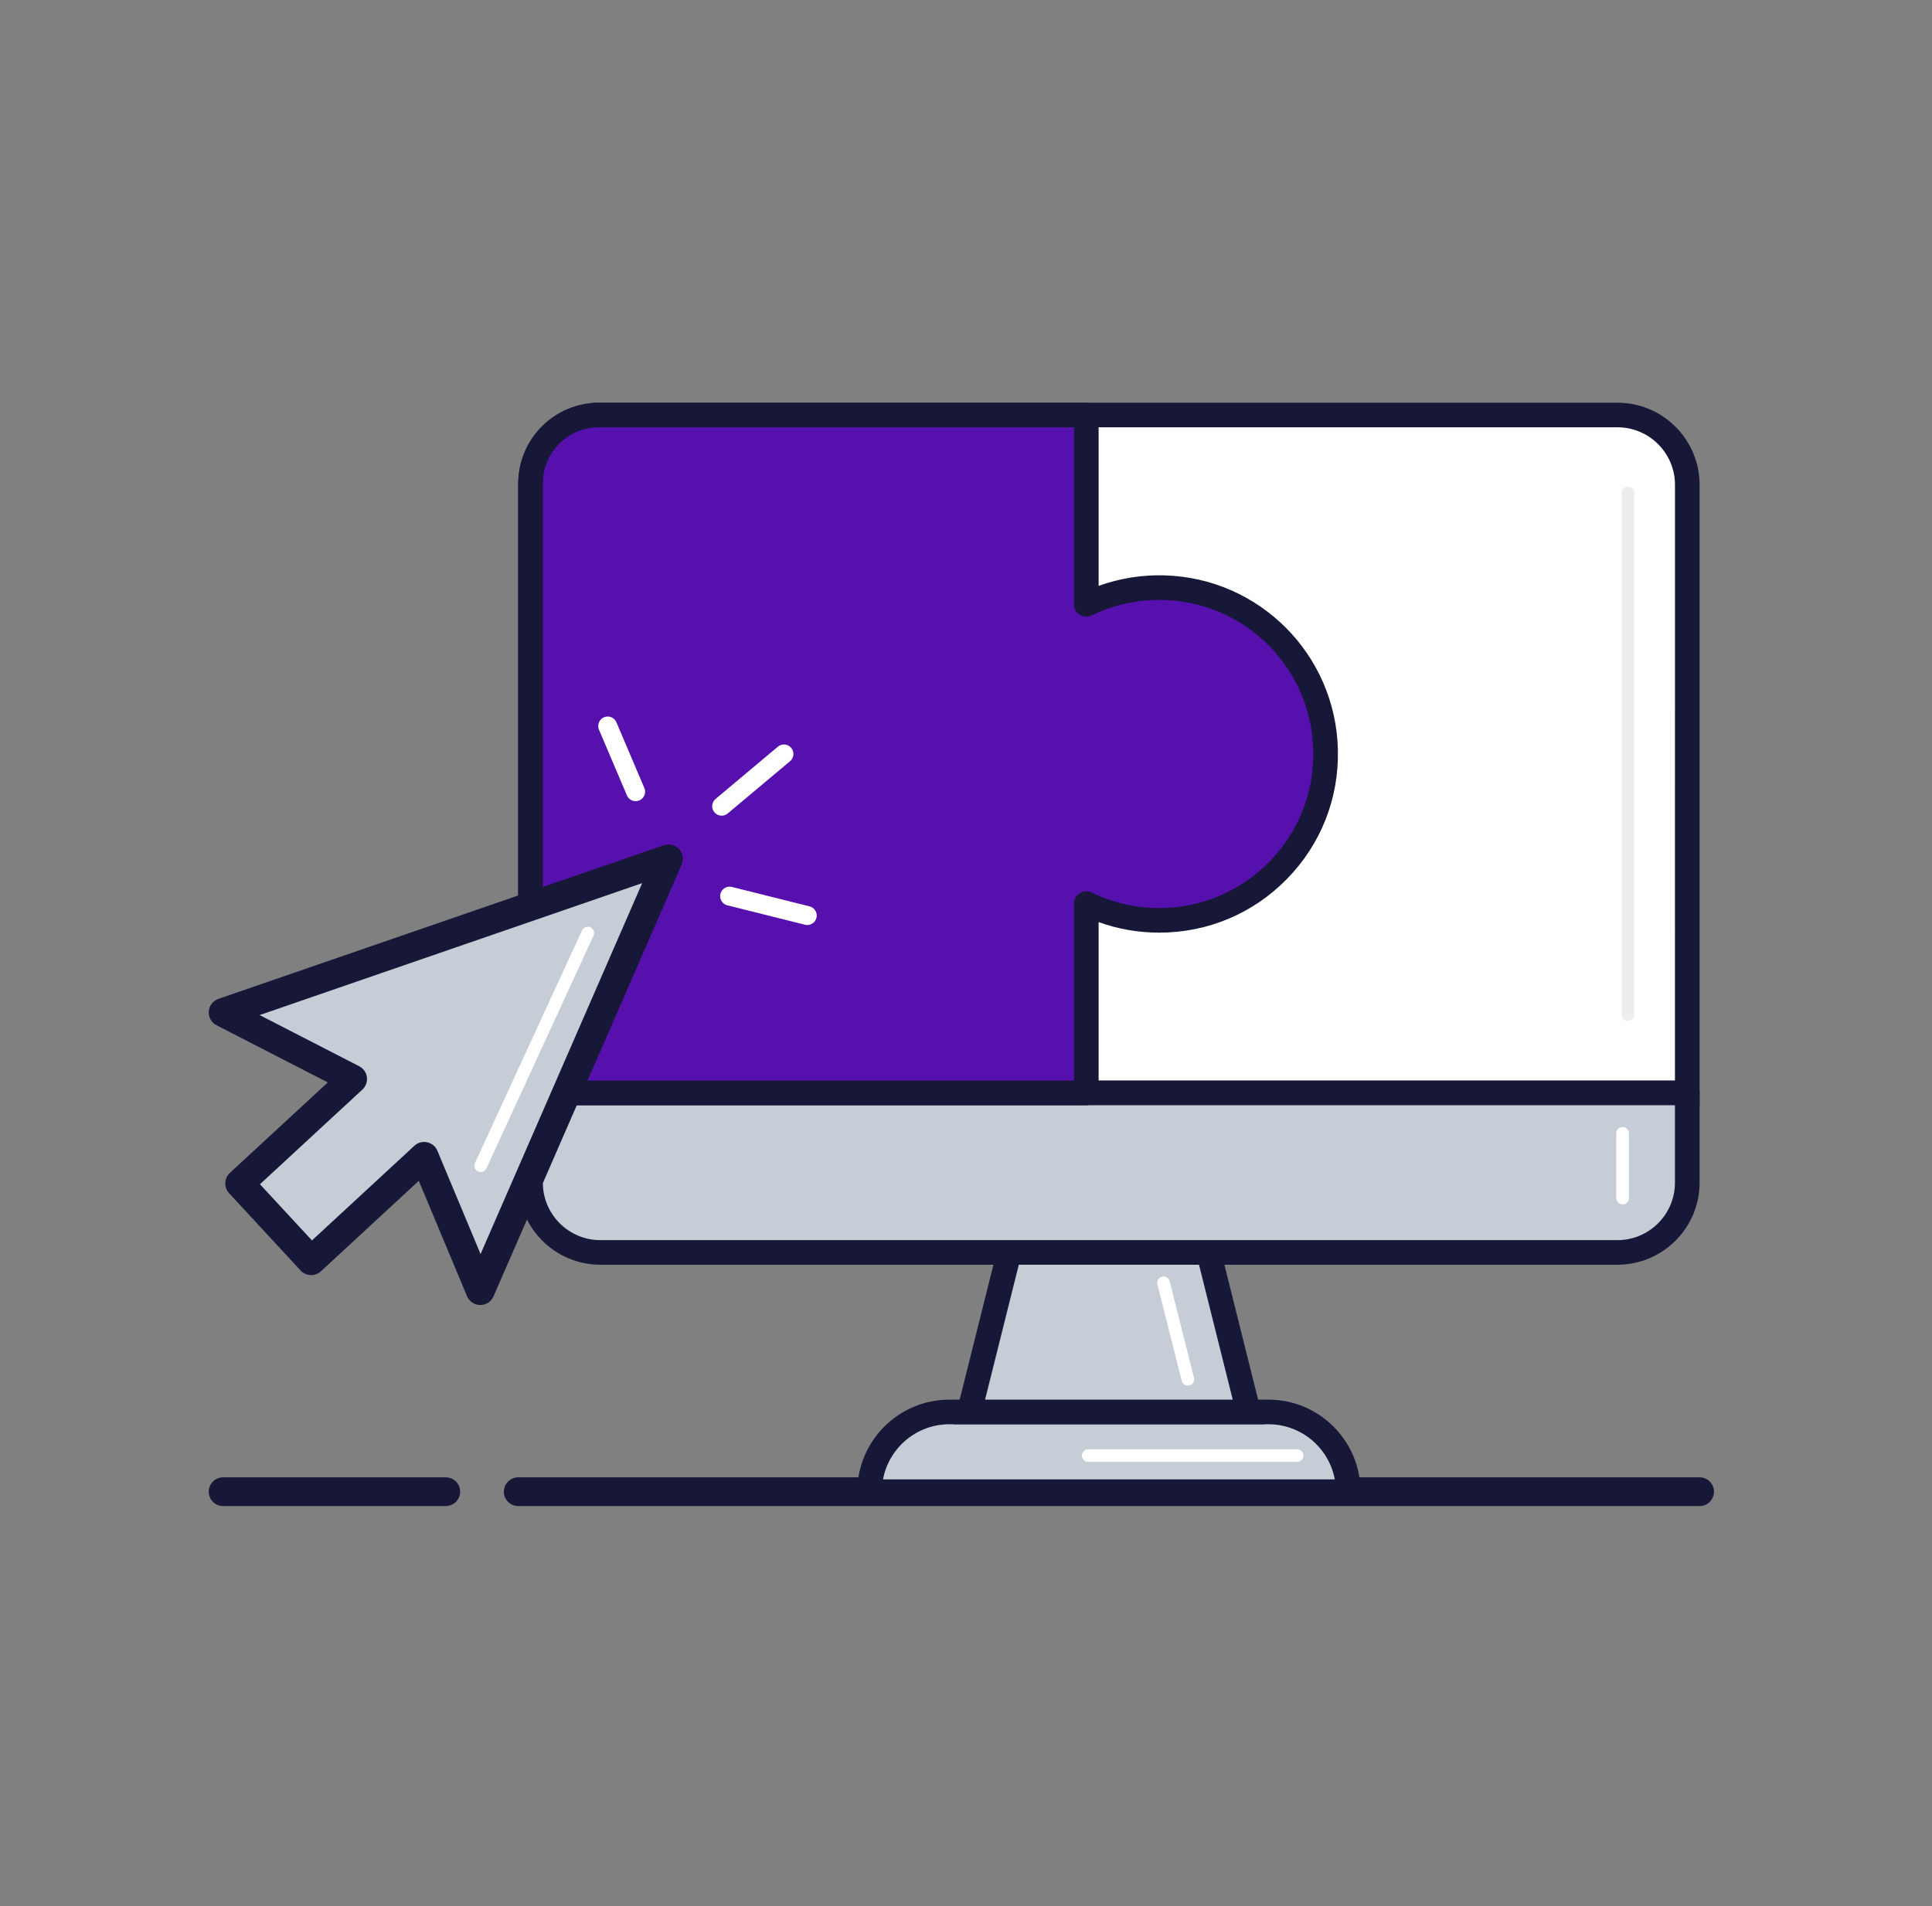 <?xml version="1.0" encoding="UTF-8" standalone="no"?> <svg xmlns="http://www.w3.org/2000/svg" xmlns:xlink="http://www.w3.org/1999/xlink" xmlns:serif="http://www.serif.com/" width="100%" height="100%" viewBox="0 0 153 151" version="1.1" xml:space="preserve" style="fill-rule:evenodd;clip-rule:evenodd;stroke-linecap:round;stroke-linejoin:round;stroke-miterlimit:10;"><rect x="0" y="0" width="153" height="151" fill="#808080" stroke="none"/><rect id="favicon--V-" serif:id="favicon (V)" x="0.13" y="0.592" width="152.004" height="150.016" style="fill:none;"></rect><g><path d="M134.595,119.3l-93.554,0c-0.629,0 -1.139,-0.51 -1.139,-1.138c0,-0.629 0.51,-1.139 1.139,-1.139l93.554,0c0.629,0 1.139,0.51 1.139,1.139c0,0.628 -0.51,1.138 -1.139,1.138" style="fill:#171738;fill-rule:nonzero;"></path><path d="M133.62,86.573l-91.606,0l0,-48.171c0,-3.053 2.476,-5.528 5.528,-5.528l80.549,0c3.054,0 5.529,2.475 5.529,5.528l0,48.171Z" style="fill:#fff;fill-rule:nonzero;"></path><path d="M42.989,85.599l89.655,0l0.002,-47.197c0,-2.51 -2.042,-4.554 -4.554,-4.554l-80.549,0c-2.511,0 -4.554,2.044 -4.554,4.554l0,47.197Zm91.607,1.95l-93.556,0l0,-49.147c0,-3.585 2.917,-6.502 6.503,-6.502l80.549,0c3.587,0 6.504,2.917 6.504,6.502l0,49.147Z" style="fill:#171738;fill-rule:nonzero;"></path><path d="M106.77,118.162l-37.905,0c0,-3.488 2.829,-6.318 6.316,-6.318l25.271,0c3.489,0 6.318,2.83 6.318,6.318" style="fill:#c7cdd7;fill-rule:nonzero;"></path><path d="M69.928,117.187l35.778,0c-0.46,-2.483 -2.64,-4.367 -5.253,-4.367l-25.271,0c-2.613,0 -4.794,1.884 -5.254,4.367m36.843,1.949l-37.907,0c-0.538,0 -0.973,-0.436 -0.973,-0.975c0,-4.02 3.27,-7.291 7.291,-7.291l25.271,0c4.02,0 7.292,3.271 7.292,7.291c0,0.539 -0.437,0.975 -0.974,0.975" style="fill:#171738;fill-rule:nonzero;"></path><path d="M98.873,111.844l-22.112,0l3.16,-12.634l15.793,0l3.159,12.634Z" style="fill:#c7cdd7;fill-rule:nonzero;"></path><path d="M78.01,110.87l19.615,0l-2.671,-10.687l-14.273,0l-2.671,10.687Zm22.111,1.949l-24.608,0l3.647,-14.585l17.316,0l3.645,14.585Z" style="fill:#171738;fill-rule:nonzero;"></path><path d="M128.092,99.209l-80.549,0c-3.054,0 -5.529,-2.475 -5.529,-5.528l0,-7.108l91.607,0l0,7.108c0,3.053 -2.475,5.528 -5.529,5.528" style="fill:#c7cdd7;fill-rule:nonzero;"></path><path d="M42.989,87.548l0,6.133c0,2.51 2.043,4.554 4.554,4.554l80.549,0c2.512,0 4.552,-2.044 4.552,-4.554l0,-6.133l-89.655,0Zm85.103,12.635l-80.549,0c-3.586,0 -6.503,-2.917 -6.503,-6.502l0,-7.108c0,-0.539 0.436,-0.974 0.975,-0.974l91.604,0c0.539,0 0.977,0.435 0.977,0.974l0,7.108c0,3.585 -2.919,6.502 -6.504,6.502" style="fill:#171738;fill-rule:nonzero;"></path><path d="M92.167,46.55c-2.207,-0.06 -4.293,0.424 -6.138,1.326l0,-15.002l-38.605,0c-2.988,0 -5.41,2.422 -5.41,5.409l0,48.291l44.015,0l0,-15.002c1.743,0.852 3.702,1.33 5.773,1.33c7.38,0 13.342,-6.064 13.175,-13.482c-0.156,-6.978 -5.832,-12.681 -12.81,-12.87" style="fill:#5610ad;fill-rule:nonzero;"></path><path d="M42.989,85.599l42.064,0l0,-14.027c0,-0.335 0.174,-0.648 0.459,-0.826c0.285,-0.177 0.642,-0.197 0.943,-0.048c1.675,0.815 3.474,1.23 5.346,1.23c3.313,0 6.412,-1.305 8.729,-3.673c2.314,-2.368 3.547,-5.497 3.473,-8.813c-0.147,-6.506 -5.357,-11.742 -11.862,-11.918c-2.006,-0.047 -3.907,0.36 -5.685,1.227c-0.303,0.149 -0.659,0.129 -0.944,-0.049c-0.285,-0.177 -0.459,-0.49 -0.459,-0.826l0,-14.028l-37.63,0c-2.444,0 -4.434,1.99 -4.434,4.435l0,47.316Zm43.039,1.95l-44.013,0c-0.539,0 -0.975,-0.437 -0.975,-0.975l0,-48.291c0,-3.52 2.863,-6.383 6.383,-6.383l38.605,0c0.538,0 0.975,0.436 0.975,0.973l0,13.535c1.654,-0.594 3.429,-0.882 5.19,-0.832c7.546,0.203 13.59,6.275 13.758,13.822c0.087,3.844 -1.344,7.475 -4.028,10.22c-2.686,2.747 -6.28,4.259 -10.122,4.259c-1.658,0 -3.266,-0.281 -4.798,-0.835l0,13.532c0,0.538 -0.437,0.975 -0.975,0.975" style="fill:#171738;fill-rule:nonzero;"></path><path d="M27.927,85.473l-8.948,8.271l5.661,6.123l8.948,-8.27l4.45,10.641l14.899,-34.205l-35.268,12.168l10.258,5.272Z" style="fill:#c7cdd7;fill-rule:nonzero;"></path><path d="M33.588,90.458c0.08,0 0.161,0.009 0.241,0.025c0.363,0.079 0.667,0.331 0.809,0.673l3.42,8.181l12.798,-29.382l-30.295,10.452l7.885,4.053c0.331,0.17 0.558,0.49 0.609,0.859c0.05,0.368 -0.083,0.738 -0.357,0.99l-8.111,7.498l4.117,4.451l8.111,-7.498c0.212,-0.196 0.489,-0.302 0.773,-0.302m4.45,12.918l-0.009,0c-0.456,-0.004 -0.867,-0.279 -1.043,-0.7l-3.82,-9.139l-7.753,7.167c-0.46,0.425 -1.183,0.398 -1.608,-0.064l-5.662,-6.124c-0.205,-0.221 -0.313,-0.516 -0.301,-0.817c0.012,-0.302 0.143,-0.586 0.364,-0.792l7.753,-7.165l-8.811,-4.528c-0.407,-0.208 -0.648,-0.64 -0.615,-1.094c0.032,-0.455 0.333,-0.847 0.764,-0.996l35.268,-12.168c0.426,-0.147 0.9,-0.029 1.207,0.304c0.306,0.332 0.388,0.814 0.208,1.228l-14.899,34.203c-0.18,0.416 -0.59,0.685 -1.043,0.685" style="fill:#171738;fill-rule:nonzero;"></path><path d="M35.303,119.3l-17.634,0c-0.629,0 -1.139,-0.51 -1.139,-1.138c0,-0.629 0.51,-1.139 1.139,-1.139l17.634,0c0.629,0 1.139,0.51 1.139,1.139c0,0.628 -0.51,1.138 -1.139,1.138" style="fill:#171738;fill-rule:nonzero;"></path><path d="M50.337,62.712l-2.211,-5.203" style="fill:none;fill-rule:nonzero;stroke:#fff;stroke-width:1.5px;"></path><path d="M57.15,63.861l4.932,-4.137" style="fill:none;fill-rule:nonzero;stroke:#fff;stroke-width:1.5px;"></path><path d="M57.782,70.986l6.146,1.537" style="fill:none;fill-rule:nonzero;stroke:#fff;stroke-width:1.5px;"></path><path d="M128.918,39.056l0,41.313" style="fill:none;fill-rule:nonzero;stroke:#ededed;stroke-width:1px;"></path><path d="M128.498,89.778l0,5.124" style="fill:none;fill-rule:nonzero;stroke:#fff;stroke-width:1px;"></path><path d="M92.141,101.618l1.93,7.641" style="fill:none;fill-rule:nonzero;stroke:#fff;stroke-width:1px;"></path><path d="M86.18,115.304l16.541,0" style="fill:none;fill-rule:nonzero;stroke:#fff;stroke-width:1px;"></path><path d="M46.547,73.909l-8.48,18.431" style="fill:none;fill-rule:nonzero;stroke:#fff;stroke-width:1px;"></path></g></svg> 